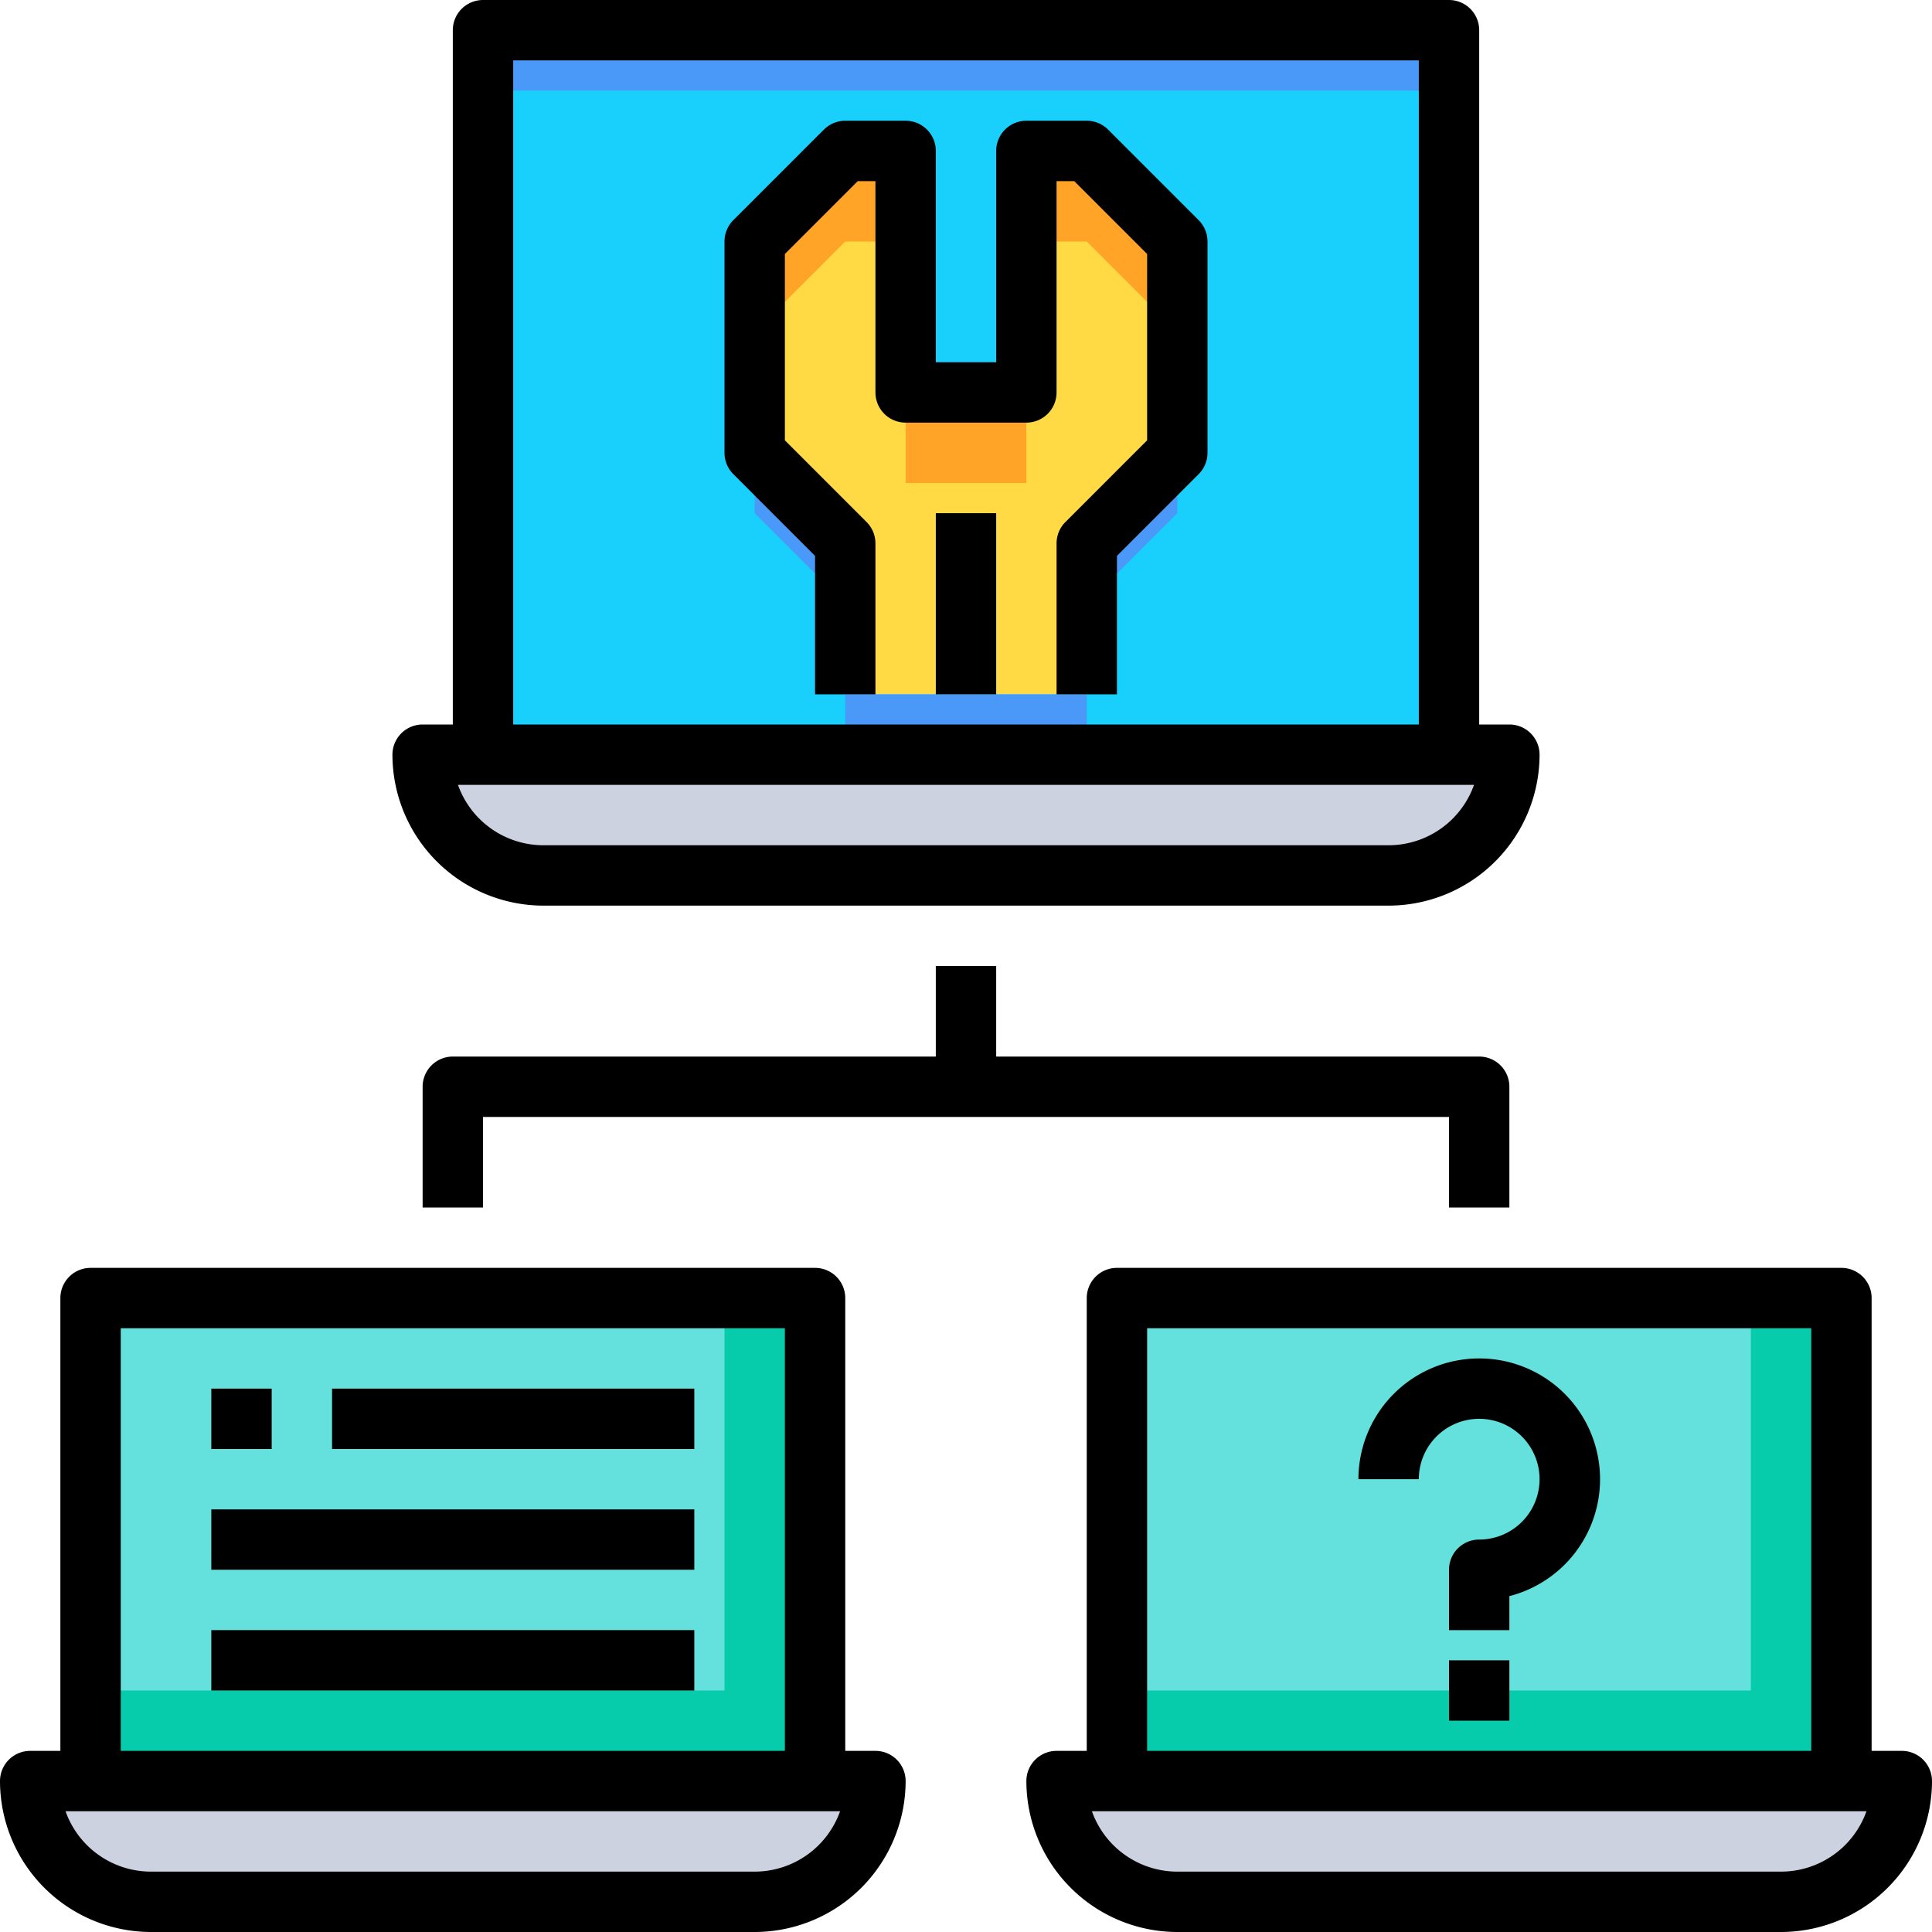 <svg xmlns="http://www.w3.org/2000/svg" viewBox="0 0 64 64"><title>11-Network</title><g id="_11-Network" data-name="11-Network"><polygon points="39 8 39 15 36 18 36 23 28 23 28 18 25 15 25 8 28 5 30 5 30 13 34 13 34 5 36 5 39 8" style="fill:#ffda45"/><polygon points="30 8 30 5 28 5 25 8 25 11 28 8 30 8" style="fill:#ffa426"/><rect x="30" y="13" width="4" height="3" style="fill:#ffa426"/><polygon points="36 5 34 5 34 8 36 8 39 11 39 8 36 5" style="fill:#ffa426"/><path d="M27,59h2a3.995,3.995,0,0,1-4,4H5a4,4,0,0,1-4-4H27Z" style="fill:#cdd2e1"/><path d="M61,59h2a3.995,3.995,0,0,1-4,4H39a4,4,0,0,1-4-4H61Z" style="fill:#cdd2e1"/><path d="M48.83,27.83A4.025,4.025,0,0,1,46,29H18a4,4,0,0,1-4-4H50A4.025,4.025,0,0,1,48.83,27.83Z" style="fill:#cdd2e1"/><rect x="3" y="43" width="24" height="16" style="fill:#64e1dc"/><polygon points="24 43 24 56 3 56 3 59 27 59 27 43 24 43" style="fill:#06ccab"/><polygon points="49 43 37 43 37 59 48 59 61 59 61 43 49 43" style="fill:#64e1dc"/><path d="M48,25H16V1H48ZM28,23h8V18l3-3V8L36,5H34v8H30V5H28L25,8v7l3,3Z" style="fill:#19cffc"/><polygon points="39 15 36 18 36 20 39 17 39 15" style="fill:#4a98f7"/><polygon points="28 20 28 18 25 15 25 17 28 20" style="fill:#4a98f7"/><rect x="16" y="1" width="32" height="2" style="fill:#4a98f7"/><rect x="28" y="23" width="8" height="2" style="fill:#4a98f7"/><polygon points="58 43 58 56 37 56 37 59 61 59 61 43 58 43" style="fill:#06ccab"/><path d="M18,30H46a5.006,5.006,0,0,0,5-5,1,1,0,0,0-1-1H49V1a1,1,0,0,0-1-1H16a1,1,0,0,0-1,1V24H14a1,1,0,0,0-1,1A5.006,5.006,0,0,0,18,30Zm28-2H18a3.006,3.006,0,0,1-2.829-2H48.829A3.006,3.006,0,0,1,46,28ZM17,2H47V24H17Z"/><path d="M36.707,4.293A1,1,0,0,0,36,4H34a1,1,0,0,0-1,1v7H31V5a1,1,0,0,0-1-1H28a1,1,0,0,0-.707.293l-3,3A1,1,0,0,0,24,8v7a1,1,0,0,0,.293.707L27,18.414V23h2V18a1,1,0,0,0-.293-.707L26,14.586V8.414L28.414,6H29v7a1,1,0,0,0,1,1h4a1,1,0,0,0,1-1V6h.586L38,8.414v6.172l-2.707,2.707A1,1,0,0,0,35,18v5h2V18.414l2.707-2.707A1,1,0,0,0,40,15V8a1,1,0,0,0-.293-.707Z"/><path d="M29,58H28V43a1,1,0,0,0-1-1H3a1,1,0,0,0-1,1V58H1a1,1,0,0,0-1,1,5.006,5.006,0,0,0,5,5H25a5.006,5.006,0,0,0,5-5A1,1,0,0,0,29,58ZM4,44H26V58H4ZM25,62H5a3.006,3.006,0,0,1-2.829-2H27.829A3.006,3.006,0,0,1,25,62Z"/><path d="M63,58H62V43a1,1,0,0,0-1-1H37a1,1,0,0,0-1,1V58H35a1,1,0,0,0-1,1,5.006,5.006,0,0,0,5,5H59a5.006,5.006,0,0,0,5-5A1,1,0,0,0,63,58ZM38,44H60V58H38ZM59,62H39a3.006,3.006,0,0,1-2.829-2H61.829A3.006,3.006,0,0,1,59,62Z"/><rect x="31" y="17" width="2" height="6"/><path d="M50,40V36a1,1,0,0,0-1-1H33V32H31v3H15a1,1,0,0,0-1,1v4h2V37H48v3Z"/><path d="M49,45a4,4,0,0,0-4,4h2a2,2,0,1,1,2,2,1,1,0,0,0-1,1v2h2V52.874A4,4,0,0,0,49,45Z"/><rect x="48" y="55" width="2" height="2"/><rect x="7" y="46" width="2" height="2"/><rect x="11" y="46" width="12" height="2"/><rect x="7" y="50" width="16" height="2"/><rect x="7" y="54" width="16" height="2"/></g></svg>
